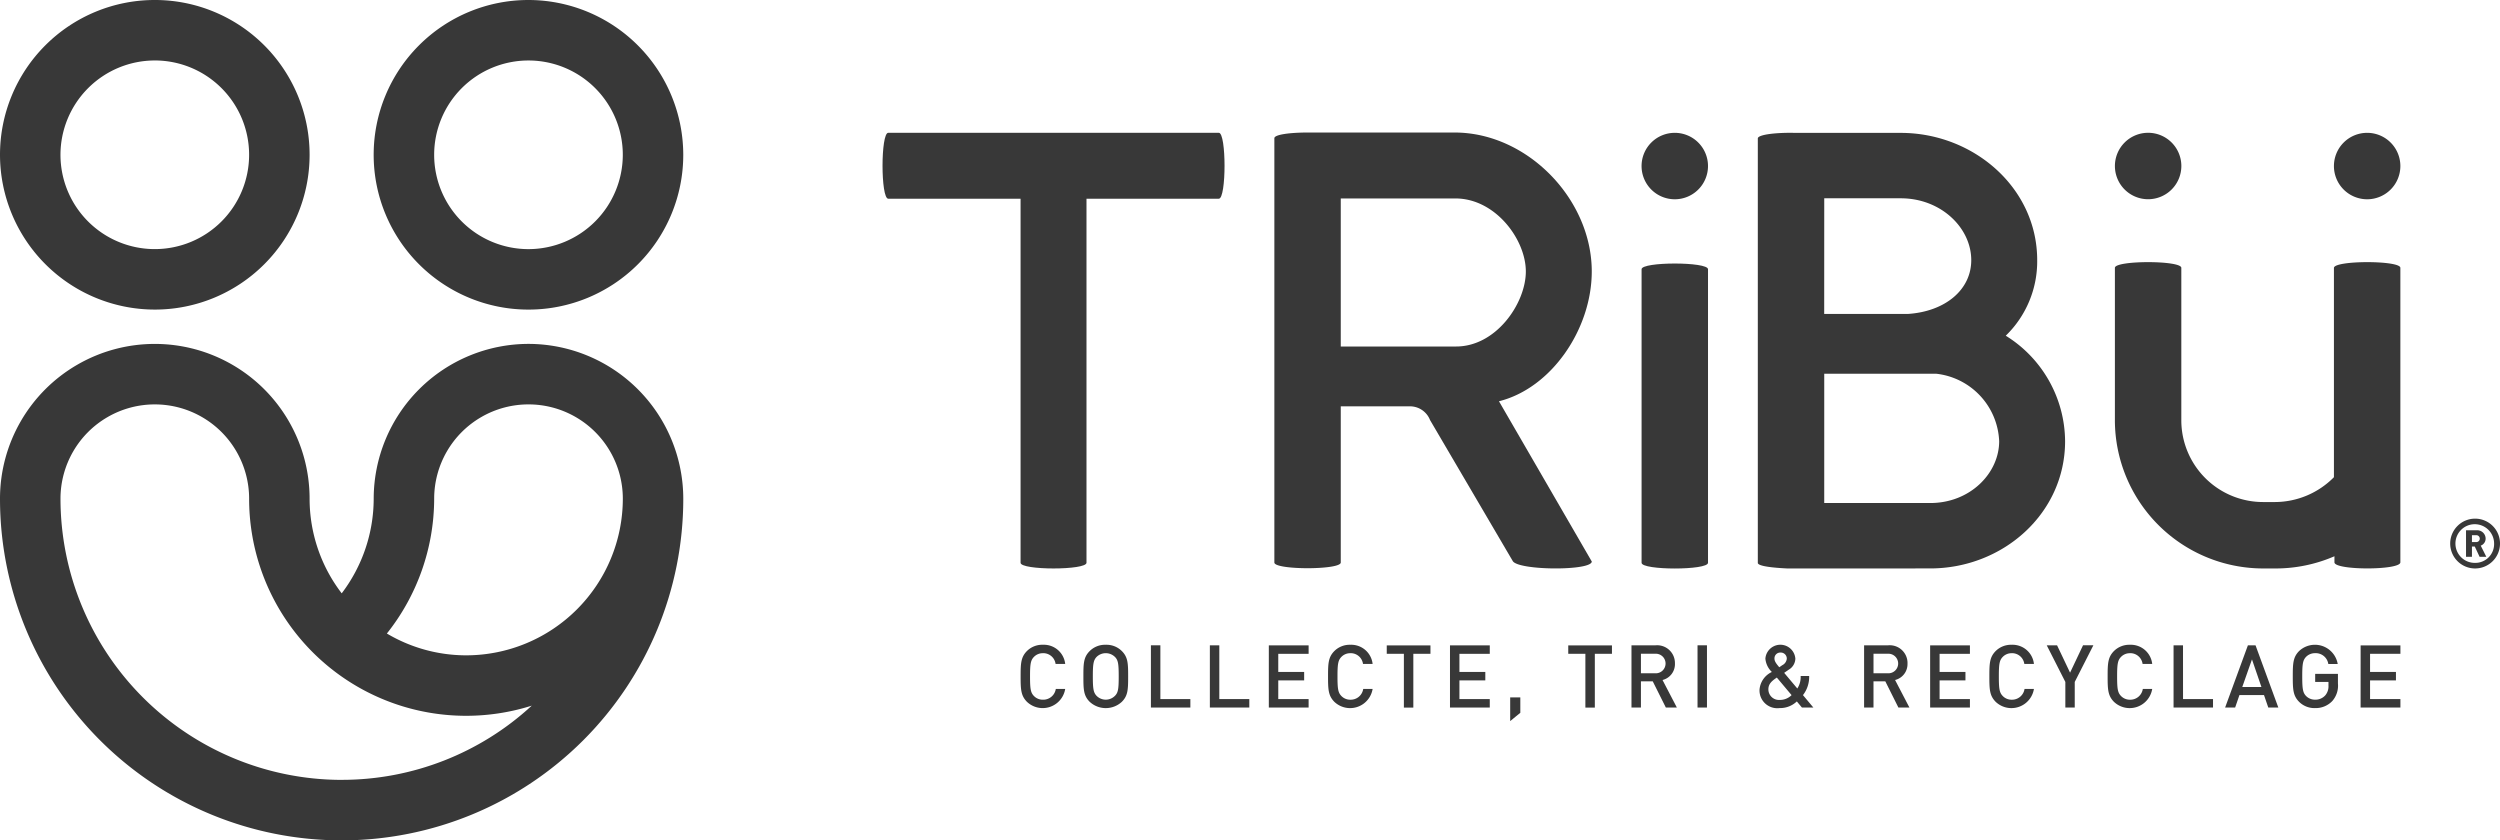 <svg xmlns="http://www.w3.org/2000/svg" width="266.12" height="89.456" viewBox="0 0 266.12 89.456"><defs><clipPath id="a"><path data-name="Rectangle 201" fill="#383838" d="M0 0h266.12v89.456H0z"/></clipPath></defs><g data-name="Groupe 310" clip-path="url(#a)" fill="#383838"><path data-name="Tracé 524" d="M108.638 59.905c0 .809 7.017.809 7.017 0V21.152h14.087c.811 0 .811-7.017 0-7.017h-35.19c-.811 0-.811 7.017 0 7.017h14.086z"/><path data-name="Tracé 525" d="M169.44 59.769l-9.878-17.056c5.613-1.4 9.878-7.717 9.878-13.816 0-7.664-6.8-14.736-14.518-14.79h-15.734c-1.768 0-3.535.2-3.535.608v45.163c0 .809 7.069.809 7.069 0V43.254h7.449a2.292 2.292 0 012.052 1.457l8.8 15c.541 1.027 8.421 1.081 8.421.054m-26.722-22.881v-15.76h12.2c4.263 0 7.5 4.374 7.5 7.773s-3.184 8.042-7.5 7.987z"/><path data-name="Tracé 526" d="M174.743 28.659v31.249c0 .811 7.071.811 7.071 0V28.659c0-.809-7.071-.809-7.071 0"/><path data-name="Tracé 527" d="M205.467 60.508c7.719 0 14.358-5.829 14.358-13.547a13.308 13.308 0 00-6.317-11.225 11.014 11.014 0 003.347-8.044c0-7.717-6.8-13.546-14.518-13.546h-11.226c-1.888-.054-3.995.161-3.995.591v45.182c0 .27.972.486 3.131.593zm-11.28-39.4h8.149c4.263 0 7.5 3.131 7.5 6.585 0 3.186-2.808 5.453-6.694 5.722h-8.96zm0 18.676h11.927a7.54 7.54 0 016.694 7.178c0 3.4-3.077 6.585-7.342 6.585h-11.28z"/><path data-name="Tracé 528" d="M248.442 28.511v22.285a8.854 8.854 0 01-6.26 2.645h-1.241a8.707 8.707 0 01-8.744-8.742V28.511c0-.809-7.071-.809-7.071 0v16.188a15.8 15.8 0 0015.815 15.813h1.241a15.743 15.743 0 006.315-1.3v.646c0 .865 7.017.865 7.017 0V28.511c0-.809-7.017-.809-7.071 0"/><path data-name="Tracé 529" d="M178.278 14.14a3.536 3.536 0 103.535 3.535 3.535 3.535 0 00-3.535-3.535"/><path data-name="Tracé 530" d="M228.663 21.207a3.536 3.536 0 10-3.535-3.535 3.535 3.535 0 003.535 3.535"/><path data-name="Tracé 531" d="M251.979 14.14a3.536 3.536 0 103.535 3.535 3.535 3.535 0 00-3.535-3.535"/><path data-name="Tracé 532" d="M111.021 69.529a1.323 1.323 0 011.344 1.143h1.023a2.287 2.287 0 00-2.363-2.039 2.317 2.317 0 00-1.712.67c-.64.651-.67 1.31-.67 2.7s.03 2.048.67 2.7a2.429 2.429 0 004.075-1.367h-1a1.347 1.347 0 01-1.359 1.145 1.3 1.3 0 01-.984-.409c-.336-.353-.4-.753-.4-2.065s.064-1.71.4-2.065a1.294 1.294 0 01.976-.409"/><path data-name="Tracé 533" d="M117.707 68.635a2.314 2.314 0 00-1.712.67c-.651.651-.67 1.312-.67 2.7s.019 2.048.67 2.7a2.517 2.517 0 003.424 0c.651-.649.67-1.31.67-2.7s-.019-2.046-.67-2.7a2.311 2.311 0 00-1.712-.67m.986 5.425a1.372 1.372 0 01-1.973 0c-.325-.353-.39-.745-.39-2.057s.066-1.71.39-2.065a1.394 1.394 0 011.973 0c.336.345.392.753.392 2.065s-.056 1.712-.392 2.057"/><path data-name="Tracé 534" d="M123.519 68.691h-1.007v6.625h4.2v-.9h-3.193z"/><path data-name="Tracé 535" d="M129.793 68.691h-1.006v6.625h4.2v-.9h-3.194z"/><path data-name="Tracé 536" d="M135.064 75.316h4.235v-.9h-3.23v-1.99h2.756v-.9h-2.756v-1.928h3.231v-.9h-4.236z"/><path data-name="Tracé 537" d="M143.749 69.529a1.323 1.323 0 011.34 1.145h1.023a2.288 2.288 0 00-2.363-2.039 2.314 2.314 0 00-1.712.67c-.642.651-.67 1.31-.67 2.7s.028 2.048.67 2.7a2.429 2.429 0 004.075-1.367h-1a1.347 1.347 0 01-1.359 1.145 1.3 1.3 0 01-.98-.411c-.336-.353-.4-.753-.4-2.065s.064-1.71.4-2.065a1.294 1.294 0 01.976-.409"/><path data-name="Tracé 538" d="M147.617 69.598h1.823v5.722h1.006v-5.722h1.823v-.9h-4.652z"/><path data-name="Tracé 539" d="M154.348 75.316h4.235v-.9h-3.23v-1.99h2.756v-.9h-2.756v-1.928h3.231v-.9h-4.236z"/><path data-name="Tracé 540" d="M160.756 76.759l1.079-.884v-1.639h-1.079z"/><path data-name="Tracé 541" d="M166.938 69.598h1.823v5.722h1.006v-5.722h1.823v-.9h-4.652z"/><path data-name="Tracé 542" d="M178.293 70.626a1.894 1.894 0 00-2.055-1.935h-2.57v6.625h1.006v-2.792h1.256l1.395 2.791h1.173l-1.526-2.93a1.74 1.74 0 001.322-1.759m-3.62 1.042v-2.076h1.489a1.042 1.042 0 110 2.076z"/><path data-name="Rectangle 200" d="M180.699 68.691h1.004v6.625h-1.004z"/><path data-name="Tracé 543" d="M192.585 71.957h-.91a2.2 2.2 0 01-.355 1.331l-1.398-1.665.484-.336a1.4 1.4 0 00.706-1.171 1.6 1.6 0 00-3.191-.009 2.231 2.231 0 00.689 1.423 2.282 2.282 0 00-1.312 1.87 1.893 1.893 0 002.14 1.973 2.578 2.578 0 001.832-.708l.541.651h1.218l-1.107-1.323a3.144 3.144 0 00.659-2.037m-3.041-2.493a.64.64 0 01.661.661.871.871 0 01-.484.687l-.317.216c-.334-.392-.511-.644-.511-.912a.615.615 0 01.651-.651m-.1 5.042a1.127 1.127 0 01-1.2-1.124c0-.616.411-.922.9-1.258l1.571 1.87a1.752 1.752 0 01-1.265.512"/><path data-name="Tracé 544" d="M203.052 70.626a1.894 1.894 0 00-2.055-1.935h-2.568v6.625h1v-2.792h1.256l1.395 2.791h1.173l-1.526-2.93a1.74 1.74 0 001.322-1.759m-3.619 1.042v-2.076h1.492a1.042 1.042 0 110 2.076z"/><path data-name="Tracé 545" d="M205.459 75.316h4.235v-.9h-3.229v-1.99h2.754v-.9h-2.754v-1.928h3.229v-.9h-4.235z"/><path data-name="Tracé 546" d="M214.145 69.529a1.323 1.323 0 011.34 1.145h1.023a2.287 2.287 0 00-2.363-2.039 2.314 2.314 0 00-1.712.67c-.642.651-.67 1.31-.67 2.7s.028 2.048.67 2.7a2.429 2.429 0 004.075-1.367h-1a1.347 1.347 0 01-1.359 1.145 1.3 1.3 0 01-.976-.411c-.336-.353-.4-.753-.4-2.065s.064-1.71.4-2.065a1.294 1.294 0 01.976-.409"/><path data-name="Tracé 547" d="M220.355 71.604l-1.385-2.913h-1.1l1.982 3.9v2.726h1V72.59l1.982-3.9h-1.1z"/><path data-name="Tracé 548" d="M226.735 69.529a1.323 1.323 0 011.34 1.145h1.023a2.287 2.287 0 00-2.363-2.039 2.314 2.314 0 00-1.712.67c-.64.651-.67 1.31-.67 2.7s.03 2.048.67 2.7a2.429 2.429 0 004.075-1.367h-1a1.347 1.347 0 01-1.359 1.145 1.3 1.3 0 01-.976-.411c-.336-.353-.4-.753-.4-2.065s.064-1.71.4-2.065a1.294 1.294 0 01.976-.409"/><path data-name="Tracé 549" d="M232.377 68.691h-1.006v6.625h4.2v-.9h-3.191z"/><path data-name="Tracé 550" d="M239.286 68.691l-2.427 6.625h1.068l.458-1.331h2.613l.456 1.331h1.07l-2.427-6.625zm-.6 4.438l1.032-2.94 1.006 2.94z"/><path data-name="Tracé 551" d="M246.446 72.59h1.415v.372a1.491 1.491 0 01-.327 1.042 1.4 1.4 0 01-1.089.475 1.329 1.329 0 01-.986-.409c-.327-.355-.39-.755-.39-2.067s.064-1.71.39-2.065a1.329 1.329 0 01.986-.409 1.354 1.354 0 011.4 1.154h1a2.46 2.46 0 00-4.113-1.378c-.64.651-.67 1.312-.67 2.7s.03 2.048.67 2.7a2.314 2.314 0 001.712.67 2.436 2.436 0 001.825-.753 2.484 2.484 0 00.6-1.872v-1.016h-2.423z"/><path data-name="Tracé 552" d="M251.281 75.316h4.238v-.9h-3.231v-1.99h2.756v-.9h-2.756v-1.928h3.231v-.9h-4.235z"/><path data-name="Tracé 553" d="M263.47 55.209a2.651 2.651 0 102.651 2.651 2.65 2.65 0 00-2.651-2.651m0 4.708a2.058 2.058 0 112.022-2.057 2 2 0 01-2.022 2.057"/><path data-name="Tracé 554" d="M264.59 57.334a.894.894 0 00-.939-.888h-1.148v2.821h.631v-1.091h.3l.512 1.093h.717l-.593-1.188a.79.79 0 00.52-.745m-1.017.366h-.439v-.732h.439a.367.367 0 110 .732"/><path data-name="Tracé 555" d="M56.257 36.607a16.5 16.5 0 00-16.478 16.481 16.689 16.689 0 01-3.405 10.071 16.565 16.565 0 01-3.418-10.071 16.478 16.478 0 00-32.956 0 36.367 36.367 0 1072.734 0 16.5 16.5 0 00-16.477-16.481m-19.889 46.41A29.962 29.962 0 016.439 53.088a10.04 10.04 0 0120.08 0 23.1 23.1 0 0030.089 22.025 29.81 29.81 0 01-20.24 7.9m13.259-13.254a16.544 16.544 0 01-8.445-2.322 23.119 23.119 0 005.035-14.349 10.041 10.041 0 0120.082 0 16.691 16.691 0 01-16.672 16.671"/><path data-name="Tracé 556" d="M16.478 32.955A16.478 16.478 0 100 16.478a16.5 16.5 0 0016.478 16.477m0-26.519A10.04 10.04 0 116.437 16.478 10.053 10.053 0 0116.478 6.437"/><path data-name="Tracé 557" d="M56.255 0a16.478 16.478 0 1016.477 16.478A16.5 16.5 0 0056.255 0m0 26.519a10.04 10.04 0 1110.041-10.041 10.052 10.052 0 01-10.041 10.041"/></g></svg>